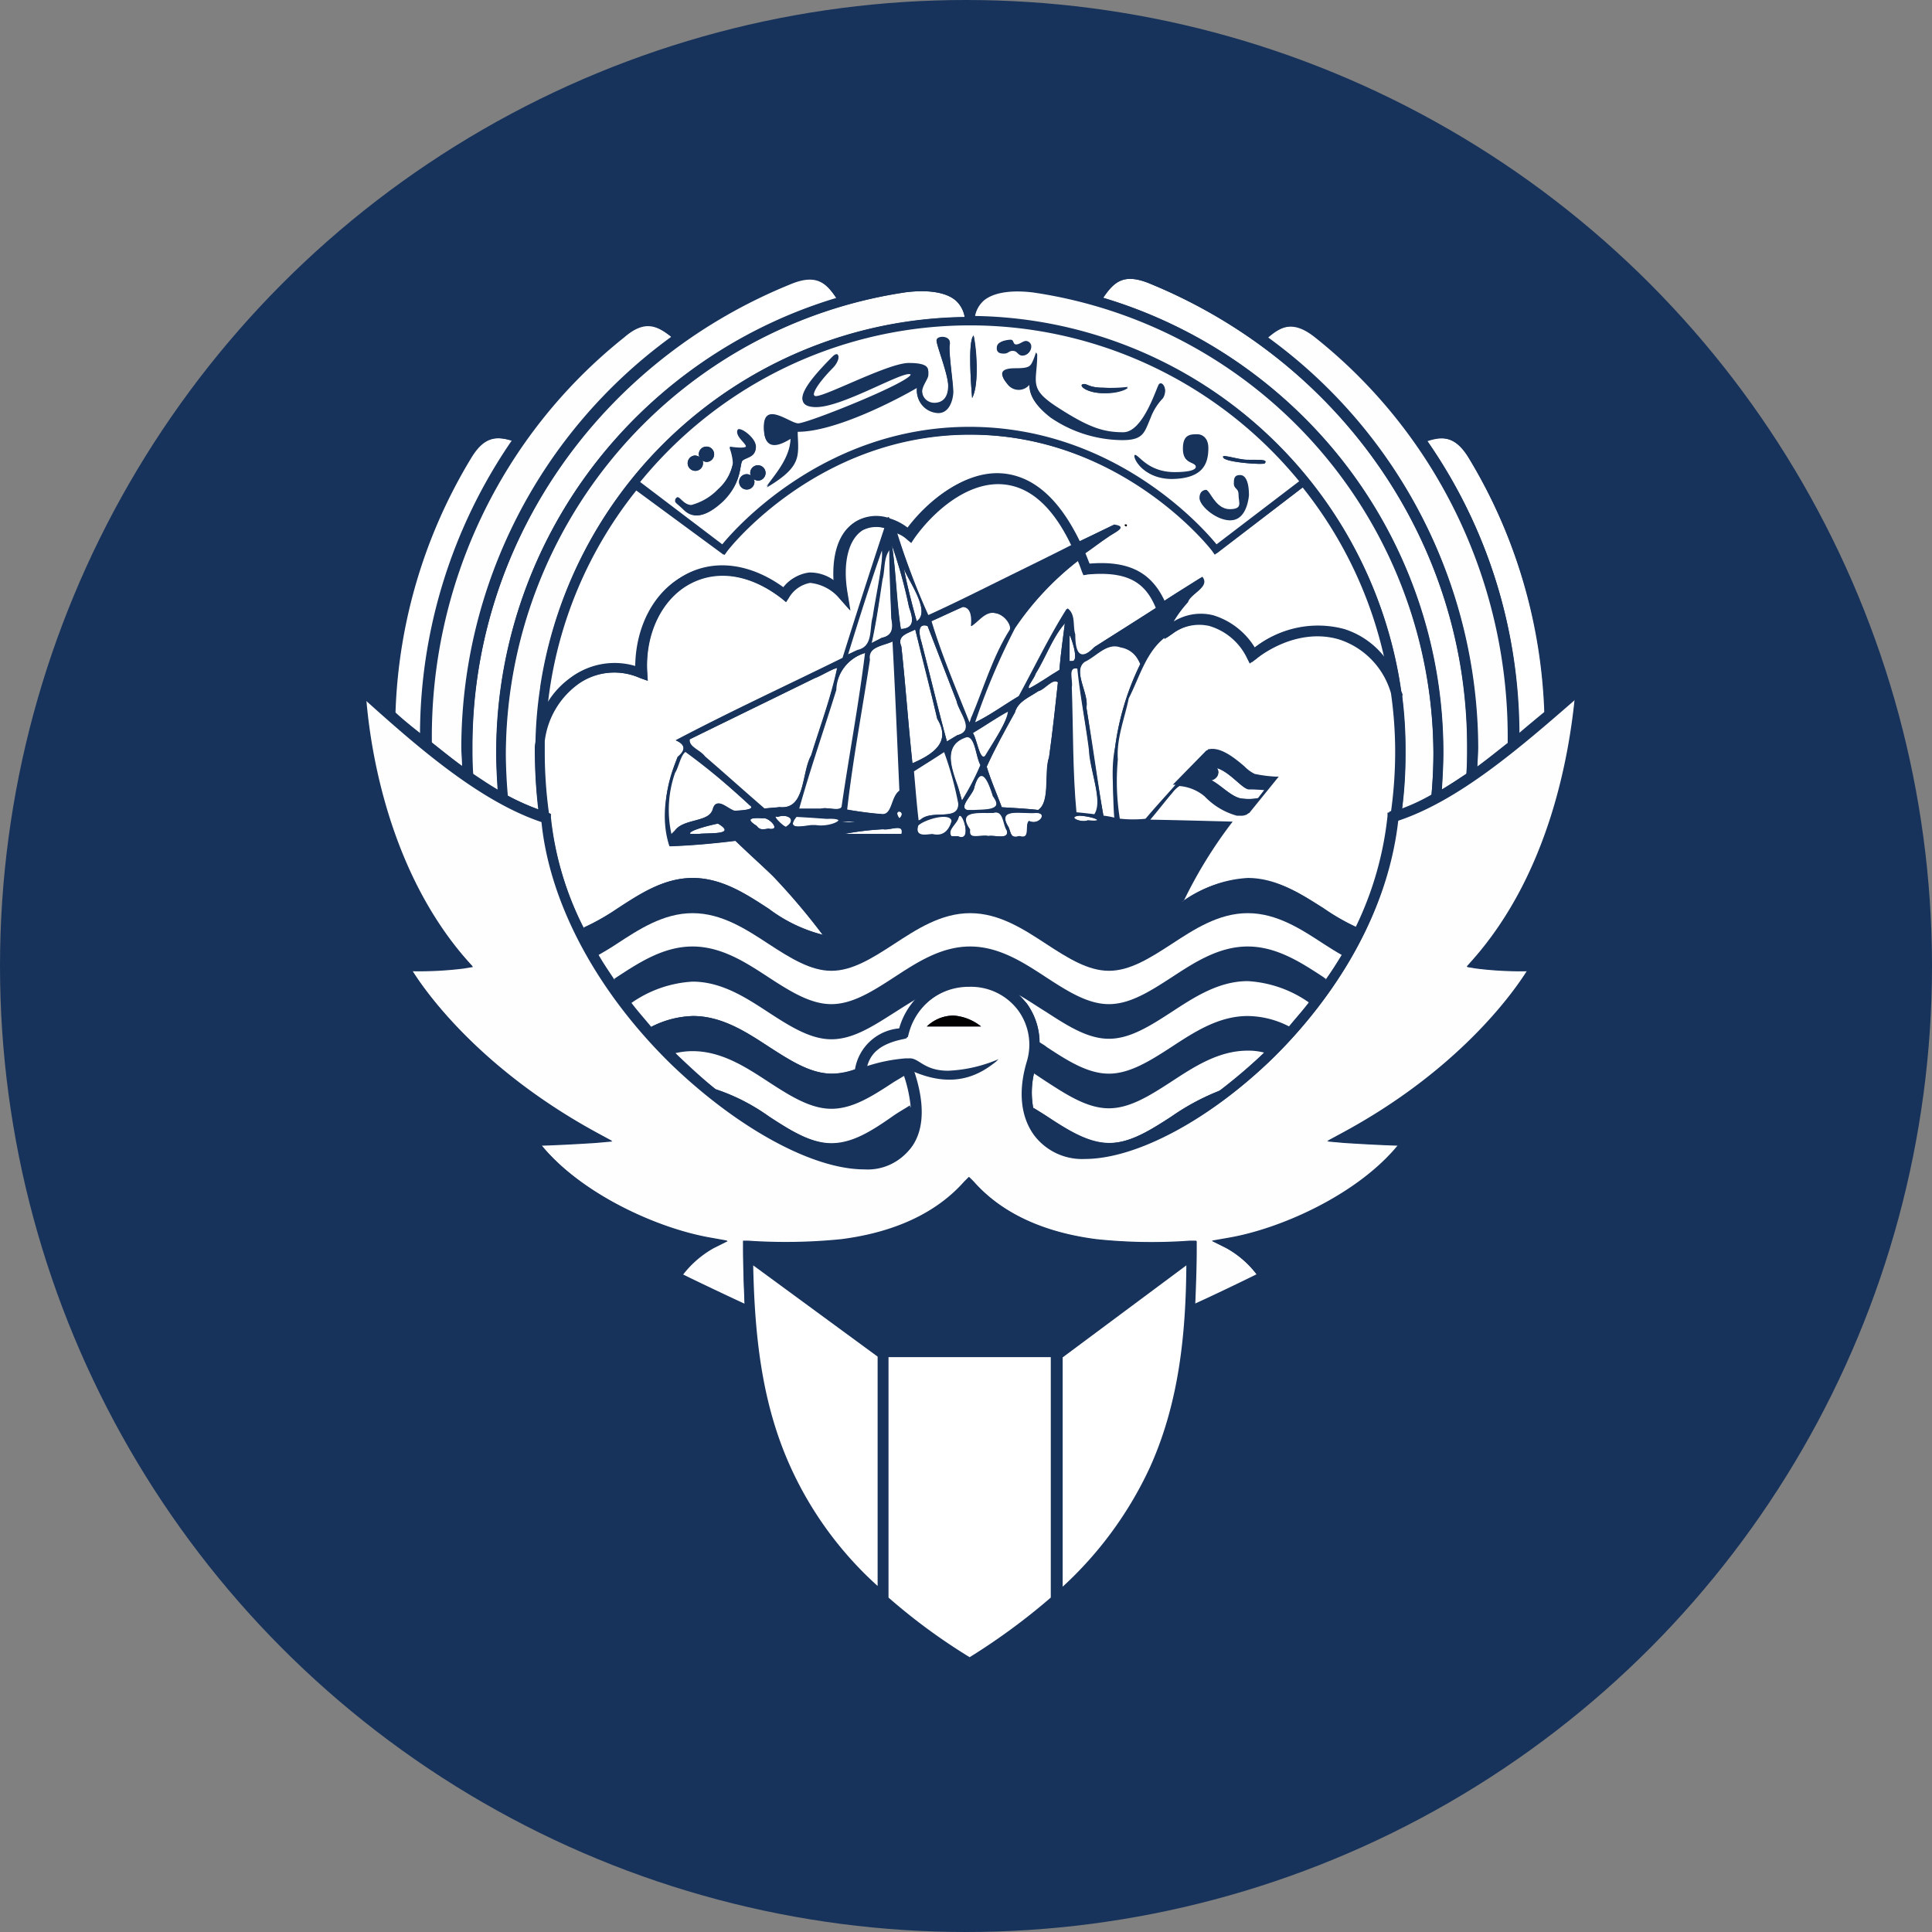 <svg xmlns="http://www.w3.org/2000/svg" width="180" height="180" viewBox="0 0 180 180">
  <rect x="0" y="0" width="180" height="180" fill="#808080" stroke="none"/>
  <g id="Icon1" transform="translate(-77 -6355)">
    <circle id="Ellipse_3" data-name="Ellipse 3" cx="90" cy="90" r="90" transform="translate(77 6355)" fill="#17335b"/>
    <g id="government" transform="translate(110 6379.957)">
      <path id="Path_18" data-name="Path 18" d="M433.6,68.919a47.146,47.146,0,0,1,8.573,27.264c.761-.645,1.59-1.337,2.374-1.982a49.179,49.179,0,0,0-7.029-23.669C436.273,68.527,435.121,68.458,433.6,68.919Z" transform="translate(-333.67 -52.822)" fill="#fff"/>
      <path id="Path_19" data-name="Path 19" d="M388.536,62.833a16.241,16.241,0,0,1-.069,1.8c.968-.714,1.913-1.475,2.881-2.236a47.537,47.537,0,0,0-17.907-37.75c-1.982-1.59-3.134-1.152-4.54,0A46.931,46.931,0,0,1,388.536,62.833Z" transform="translate(-283.881 -18.135)" fill="#fefefe"/>
      <path id="Path_20" data-name="Path 20" d="M302.8,6.075a44.7,44.7,0,0,1,20.673,13.252,43.967,43.967,0,0,1,10.993,29.108c0,1.152-.069,2.3-.138,3.457.761-.438,1.544-.968,2.3-1.475.069-.83.069-1.659.069-2.489.023-18.9-11.639-35.861-29.615-43.212C304.736,3.77,303.837,4.53,302.8,6.075Z" transform="translate(-233.015 -3.275)" fill="#fff"/>
      <path id="Path_21" data-name="Path 21" d="M290.632,46.151c.069.138.069.184.138.323H290.7a36.791,36.791,0,0,1,.323,5.3,50.362,50.362,0,0,1-.323,5.3,18.238,18.238,0,0,0,2.743-1.291,39.37,39.37,0,0,0,.184-4.033A43.65,43.65,0,0,0,256.339,8.884c-2.051-.323-3.711,0-4.609.761a2.607,2.607,0,0,0-.83,1.544A40.765,40.765,0,0,1,290.632,46.151Z" transform="translate(-193.076 -6.708)" fill="#fefefe"/>
      <path id="Path_22" data-name="Path 22" d="M23.729,70.633A48.711,48.711,0,0,0,16.7,94.3c.761.714,1.544,1.337,2.374,1.982a47.606,47.606,0,0,1,8.642-27.264C26.1,68.512,24.951,68.582,23.729,70.633Z" transform="translate(-12.851 -52.876)" fill="#fff"/>
      <path id="Path_23" data-name="Path 23" d="M31.061,61.9c.968.761,1.913,1.544,2.881,2.236,0-.576-.069-1.152-.069-1.8A47.434,47.434,0,0,1,53.44,24.151c-1.406-1.152-2.558-1.659-4.54,0A47.566,47.566,0,0,0,31.061,61.9Z" transform="translate(-23.894 -17.734)" fill="#fefefe"/>
      <path id="Path_24" data-name="Path 24" d="M47.7,48.2c0,.83,0,1.659.069,2.489.761.507,1.544,1.014,2.3,1.475-.069-1.152-.138-2.3-.138-3.457A43.967,43.967,0,0,1,60.929,19.6,44.719,44.719,0,0,1,81.648,6.351c-1.014-1.544-1.982-2.3-4.356-1.291C59.362,12.366,47.7,29.329,47.7,48.2Z" transform="translate(-36.707 -3.506)" fill="#fff"/>
      <path id="Path_25" data-name="Path 25" d="M61.3,52.249c0,1.337.069,2.7.184,4.033a19.767,19.767,0,0,0,2.881,1.291,36.789,36.789,0,0,1-.323-5.3v-.438h0a2.589,2.589,0,0,1,.069-.714,43.566,43.566,0,0,1,.438-4.932v-.069a40.462,40.462,0,0,1,39.5-34.432,2.737,2.737,0,0,0-.83-1.544c-.9-.761-2.558-1.014-4.609-.761A43.668,43.668,0,0,0,61.3,52.249Z" transform="translate(-47.172 -7.113)" fill="#fefefe"/>
      <path id="Path_26" data-name="Path 26" d="M78.3,92.352a9.131,9.131,0,0,1,2.42-2.627,6.787,6.787,0,0,1,5.877-.83c0-3.78,1.729-7.029,4.54-8.573,2.743-1.475,6.084-1.014,9.15,1.221a3.406,3.406,0,0,1,2.374-1.406,3.8,3.8,0,0,1,2.42.83c-.184-2.7.507-4.725,1.982-5.623a3.714,3.714,0,0,1,2.881-.323c.069-.069.138-.069.184.069a5.19,5.19,0,0,1,1.728.9c2.051-2.7,5.554-5.554,9.15-5.047,2.743.392,5,2.489,6.845,6.269,1.083-.507,2.12-1.014,3.2-1.544,1.337.184.138.714-.438,1.083-.761.507-1.475,1.083-2.236,1.59.138.323.254.645.392.968,3.895-.323,5.831,1.014,6.983,3.457,1.152-.761,2.3-1.475,3.526-2.236.761.968-1.083,1.544-1.337,2.374a11.015,11.015,0,0,0-1.337,1.8,4.774,4.774,0,0,1,3.71-.576,6.927,6.927,0,0,1,3.849,3,9.487,9.487,0,0,1,8.32-1.728,7.709,7.709,0,0,1,3.964,2.881,39.7,39.7,0,0,0-7.675-16.179L140.6,78.362l-.184-.254c-.138,0-8.435-10.809-22.77-10.809-14.266,0-22.655,10.809-22.7,10.947l-.184.254-8.066-6.2A38.666,38.666,0,0,0,78.3,92.352Zm53.86-16.5c-.392-.254.323-.254,0,0Z" transform="translate(-60.254 -51.756)" fill="#fff"/>
      <path id="Path_27" data-name="Path 27" d="M289.2,148.442v2.374h.254C290.168,150.816,289.2,148.189,289.2,148.442Z" transform="translate(-222.549 -114.185)" fill="#fff"/>
      <path id="Path_28" data-name="Path 28" d="M291.625,169.4c-.392-2.558-.83-5.047-1.083-7.605-1.014-.253-.438,1.083-.576,1.729.138,3.895.069,7.813.438,11.708.576.069,1.152.138,1.729.184C292.892,174.124,291.625,171.244,291.625,169.4Z" transform="translate(-223.107 -124.448)" fill="#fff"/>
      <path id="Path_29" data-name="Path 29" d="M261.178,119.568l-.392.069-.138-.323c-.138-.392-.254-.714-.392-1.014a28.754,28.754,0,0,0-5.946,6.338A63.56,63.56,0,0,0,250.6,133.4c1.475-.714,2.743-1.659,4.148-2.489,1.475-2.7,2.812-5.508,4.471-8.135.761.507.438,1.59.714,2.42,0,1.59.438,2.627,1.844,1.152,1.913-1.221,3.849-2.42,5.762-3.641C266.548,120.282,264.889,119.245,261.178,119.568Z" transform="translate(-192.845 -91.002)" fill="#fff"/>
      <path id="Path_30" data-name="Path 30" d="M299.018,154.336c-.392-.76-.9-1.544-1.844-1.59-1.337-.392-2.236.83-3.319,1.337-1.221.83.392,3,.138,4.287.507,3.388.968,6.776,1.59,10.117a7.168,7.168,0,0,1,1.014.184c0-2.166-.392-4.356.069-6.522A24.807,24.807,0,0,1,299.018,154.336Z" transform="translate(-225.776 -117.451)" fill="#fff"/>
      <path id="Path_31" data-name="Path 31" d="M327.015,170.485a19.46,19.46,0,0,0,3,1.729,31.127,31.127,0,0,0,2.95-10.3v-.323l.323-.069h0a41.153,41.153,0,0,0,.392-5.623,38.746,38.746,0,0,0-.392-5.439,7.4,7.4,0,0,0-4.794-5c-2.489-.761-5.37-.069-7.928,1.913l-.438.323-.253-.507a5.665,5.665,0,0,0-3.526-3,4.226,4.226,0,0,0-3.572.83l-.576.392-.069-.184c0,.069,0,.069-.069.138-1.8,1.406-2.374,3.711-3.388,5.693-.438,1.913-1.221,3.711-1.014,5.693a23.136,23.136,0,0,0,.184,5.508,17.94,17.94,0,0,0,2.489,0c1.014-1.221,1.982-2.236,2.881-3.273h-.254l3.134-3.2h.069c1.083-.138,2.374.9,3.273,1.59a6.891,6.891,0,0,0,.968.714,12.381,12.381,0,0,0,1.982.254h.254l-2.743,3.388a1.14,1.14,0,0,1-.645.138h-.323a6.564,6.564,0,0,1-3-1.8,4.19,4.19,0,0,0-2.374-.968,3.2,3.2,0,0,0-.83.761c-.714.83-1.337,1.659-2.051,2.489,2.558.069,5.116.138,7.674.184a42.348,42.348,0,0,0-4.54,7.352,11.146,11.146,0,0,1,5.877-2.12C322.728,167.673,324.987,169.217,327.015,170.485Z" transform="translate(-236.695 -110.829)" fill="#fff"/>
      <path id="Path_32" data-name="Path 32" d="M90.782,137.328c2.743,0,5.047,1.544,7.1,2.881a13.988,13.988,0,0,0,5.047,2.42,61.52,61.52,0,0,0-4.609-5.439c-1.152-1.083-2.374-2.166-3.526-3.319-2.051.253-4.1.438-6.13.507a12.1,12.1,0,0,1,.761-8.32c.761-.645.714-1.152-.184-1.544,5.116-2.7,10.371-5.116,15.556-7.675,1.291-4.033,2.558-8.066,3.895-12.1a2.8,2.8,0,0,0-2.051.184c-1.337.83-1.913,3.065-1.406,5.946l.254,1.544-1.083-1.221a3.683,3.683,0,0,0-2.7-1.406,2.713,2.713,0,0,0-1.982,1.406l-.254.392-.392-.323c-2.881-2.236-6.015-2.743-8.5-1.406-2.7,1.406-4.287,4.725-4.033,8.389l.069.714-.714-.254a5.821,5.821,0,0,0-5.693.507,7.708,7.708,0,0,0-3.2,5.37V125.6a42.166,42.166,0,0,0,.392,5.693l.184.069v.323a29.221,29.221,0,0,0,3.065,10.3,33.236,33.236,0,0,0,3.065-1.729C85.8,138.872,88.039,137.328,90.782,137.328Z" transform="translate(-59.254 -80.484)" fill="#fff"/>
      <path id="Path_33" data-name="Path 33" d="M292.344,221.738c1.913.138.392-.392-.761-.438C290.362,221.415,291.768,221.991,292.344,221.738Z" transform="translate(-224.011 -170.264)" fill="#fff"/>
      <path id="Path_34" data-name="Path 34" d="M197.915,223.766c2.028-.115-2.051-.069,0,0Z" transform="translate(-151.845 -172.108)" fill="#fff"/>
      <path id="Path_35" data-name="Path 35" d="M241.562,223.237c1.475.645.323-2.7.069-1.729-.138.576-1.083,1.152-.714,1.729Z" transform="translate(-185.328 -170.288)" fill="#fff"/>
      <path id="Path_36" data-name="Path 36" d="M179.081,222.63h.392c1.475.254,3.388-.761,1.014-.645-.968-.069-1.844-.138-2.812-.184C176.638,223.091,178.252,222.63,179.081,222.63Z" transform="translate(-136.468 -170.649)" fill="#fff"/>
      <path id="Path_37" data-name="Path 37" d="M239.146,137.476c-.968-.253-1.544.714-2.236,1.221.069-.714.069-1.728-.761-1.8-.968.438-1.913.9-2.95,1.337.968,3.2,2.3,6.338,3.526,9.4.069.184.184-.438.254-.507,1.152-2.743,1.982-5.623,3.572-8.135C240.667,138.421,239.791,137.476,239.146,137.476Z" transform="translate(-179.455 -105.316)" fill="#fff"/>
      <path id="Path_38" data-name="Path 38" d="M209,122.358c.323-.184.645-.323.968-.507h0c1.014-.184,1.083-.9.9-1.8-.069-2.166-.184-4.287-.184-6.453-.645.714-.438,1.913-.714,2.812A59.121,59.121,0,0,1,209,122.358Z" transform="translate(-160.833 -87.385)" fill="#fff"/>
      <path id="Path_39" data-name="Path 39" d="M203.266,226.823c.254-1.014-1.083-.323-1.729-.438a26.761,26.761,0,0,0-3.641.438h5.37Z" transform="translate(-152.287 -174.082)" fill="#fff"/>
      <path id="Path_40" data-name="Path 40" d="M226.991,201.738c.968-.968,3.526.184,3.526-1.475a44.658,44.658,0,0,0-1.337-4.863c-.968.645-1.913,1.221-2.881,1.844.138,1.544.254,3.065.438,4.609A.375.375,0,0,1,226.991,201.738Z" transform="translate(-174.145 -150.333)" fill="#fff"/>
      <path id="Path_41" data-name="Path 41" d="M229.12,223.111c1.014.254,1.544-.323,1.844-1.291-.184-.83-2.558-.138-3.134.438C227.46,223.387,228.428,223.18,229.12,223.111Z" transform="translate(-175.26 -170.37)" fill="#fff"/>
      <path id="Path_42" data-name="Path 42" d="M219.727,220.282h0C220.488,219.567,219.013,219.314,219.727,220.282Z" transform="translate(-168.932 -168.992)" fill="#fff"/>
      <path id="Path_43" data-name="Path 43" d="M224.188,154.32c-.645-2.743-1.406-5.554-2.051-8.32-.714.392-1.728.576-1.291,1.59.392,3.641.645,7.283,1.014,10.878C223.8,157.639,225.524,156.486,224.188,154.32Z" transform="translate(-169.867 -112.318)" fill="#fff"/>
      <path id="Path_44" data-name="Path 44" d="M199.6,123.441a5.982,5.982,0,0,1,.968-.438c1.475-.254,1.083-1.913,1.406-3.065.254-1.844,1.014-5.508.83-6.338C201.651,116.85,200.614,120.168,199.6,123.441Z" transform="translate(-153.599 -87.385)" fill="#fff"/>
      <path id="Path_45" data-name="Path 45" d="M246.933,208.206h.576c1.083-.069,2.881.069,1.8-1.337-.392-1.291-1.083-3.065-1.729-.83C247.51,206.731,246.035,207.952,246.933,208.206Z" transform="translate(-189.801 -157.7)" fill="#fff"/>
      <path id="Path_46" data-name="Path 46" d="M242.139,195.54a18.221,18.221,0,0,0,1.729-3.319c-.438-.761-.507-2.7-1.291-2.627-2.236.714-1.475,2.7-.9,4.471A9.994,9.994,0,0,1,242.139,195.54Z" transform="translate(-185.513 -145.864)" fill="#fff"/>
      <path id="Path_47" data-name="Path 47" d="M250.1,181.128c.392.576.645,2.7,1.221,2.12.714-1.291,1.982-3.2,2.12-4.148C252.266,179.722,251.183,180.506,250.1,181.128Z" transform="translate(-192.46 -137.79)" fill="#fff"/>
      <path id="Path_48" data-name="Path 48" d="M231.106,155.185c.323-.184.645-.392.968-.576,1.8-.438.184-2.12-.069-3.2-.9-2.3-1.8-4.678-2.7-6.983-1.014-.323-.761.9-.576,1.475C229.562,149.031,230.254,152.1,231.106,155.185Z" transform="translate(-175.887 -111.063)" fill="#fff"/>
      <path id="Path_49" data-name="Path 49" d="M222.1,120.8c.323,1.729.761,3.388,1.221,5.047C224.773,124.879,222.215,121.676,222.1,120.8Z" transform="translate(-170.913 -92.926)" fill="#fff"/>
      <path id="Path_50" data-name="Path 50" d="M183.933,169.7c.714-4.725,1.59-9.472,2.166-14.2a3.682,3.682,0,0,0-2.743,3.457c-1.152,3.711-2.42,7.352-3.457,11.062h2.051C182.527,169.812,183.864,170.388,183.933,169.7Z" transform="translate(-138.439 -119.629)" fill="#fff"/>
      <path id="Path_51" data-name="Path 51" d="M218.99,117.662a46.444,46.444,0,0,0-1.59-5.762c.392,2.558.438,5.255.83,7.813C219.635,119.644,219.313,118.607,218.99,117.662Z" transform="translate(-167.297 -86.077)" fill="#fff"/>
      <path id="Path_52" data-name="Path 52" d="M221.865,98.958c2.236-1.014,4.54-2.166,6.776-3.273s4.425-2.166,6.591-3.273c-1.659-3.526-3.711-5.439-6.13-5.762-3.388-.438-6.707,2.42-8.573,5.047l-.254.392-.392-.323a9.62,9.62,0,0,0-1.083-.714,3.157,3.157,0,0,0,.184.323A66.071,66.071,0,0,0,221.865,98.958Z" transform="translate(-168.374 -66.613)" fill="#fff"/>
      <path id="Path_53" data-name="Path 53" d="M202.5,166.91c1.083.184.9-1.59,1.729-2.166-.184-4.678-.392-9.265-.645-13.943-.83.438-2.374.438-2.166,1.729-.714,4.678-1.59,9.265-2.12,13.943A28.224,28.224,0,0,0,202.5,166.91Z" transform="translate(-153.368 -116.012)" fill="#fff"/>
      <path id="Path_54" data-name="Path 54" d="M264.538,222.3c1.152.323.438-1.083.9-1.406.9.438,1.8-.761.645-.761-1.222.138-3.78-.576-2.558,1.337C263.754,222.043,263.708,222.55,264.538,222.3Z" transform="translate(-202.543 -169.348)" fill="#fff"/>
      <path id="Path_55" data-name="Path 55" d="M249.431,222.2c.507-.138,1.982.392,1.728-.507-.392-.645-.323-1.982-1.291-1.659-1.221.069-3.457-.323-2.166,1.544C247.564,222.708,248.716,222.063,249.431,222.2Z" transform="translate(-190.316 -169.253)" fill="#fff"/>
      <path id="Path_56" data-name="Path 56" d="M134.7,200.4c-1.982-1.659-3.849-3.526-6.015-5-.507.323-.645,1.406-1.014,1.982a10.431,10.431,0,0,0-.323,5.762l.392-.392h0c.83-1.152,3.065-.761,3.526-1.982.323-1.221,1.337,0,1.982.138C133.591,200.908,135.389,200.839,134.7,200.4Z" transform="translate(-97.777 -150.333)" fill="#fff"/>
      <path id="Path_57" data-name="Path 57" d="M135.86,225.468h.761c.83-.138,3.641.138,1.844-.968C137.658,224.638,135.491,225.214,135.86,225.468Z" transform="translate(-104.517 -172.727)" fill="#fff"/>
      <path id="Path_58" data-name="Path 58" d="M170.291,221.492c-.761-.254.761,1.152.83.9C172.135,221.745,171.259,221.169,170.291,221.492Z" transform="translate(-130.881 -170.34)" fill="#fff"/>
      <path id="Path_59" data-name="Path 59" d="M160.772,222.977c.323.438.645.323,1.083.254,1.291.254.069-1.083-.507-.968C160.311,222.216,159.666,222.285,160.772,222.977Z" transform="translate(-123.275 -170.996)" fill="#fff"/>
      <path id="Path_60" data-name="Path 60" d="M147,169.635c.83-2.7,1.844-5.37,2.42-8.135-.576.138-1.475.714-2.12.968-3.895,1.913-7.744,3.78-11.639,5.693-.138.714,1.014,1.014,1.406,1.59,1.844,1.59,3.711,3.273,5.554,4.863.438-.069.9-.069,1.406-.138h0C146.471,174.752,146.033,171.295,147,169.635Z" transform="translate(-104.387 -124.246)" fill="#fff"/>
      <path id="Path_61" data-name="Path 61" d="M262.337,167.121c-.507-.392-1.221.714-1.844.83-.83.576-1.913.968-2.166,1.982-.9,1.659-1.844,3.319-2.627,5.047.392,1.291.9,2.489,1.406,3.78,1.152.069,2.3.138,3.388.253,1.152-.761.507-3.526,1.014-4.932C261.83,171.8,262.084,169.426,262.337,167.121Z" transform="translate(-196.77 -128.507)" fill="#fff"/>
      <path id="Path_62" data-name="Path 62" d="M276.047,143.5c-1.152,1.291-1.8,3.2-2.743,4.725-.069.392-.83,1.221-.576,1.337.968-.507,1.844-1.152,2.812-1.728C275.655,146.381,275.862,144.906,276.047,143.5Z" transform="translate(-209.834 -110.394)" fill="#fff"/>
      <path id="Path_63" data-name="Path 63" d="M74.9,159.329v-.069C74.969,154.282,74.9,156.333,74.9,159.329Z" transform="translate(-57.638 -120.208)" fill="#fff"/>
      <path id="Path_64" data-name="Path 64" d="M346.13,202.1c.138.253.138.438.069.507a.871.871,0,0,1-.9.507c.968.392,1.982,1.544,2.95,1.8a6.577,6.577,0,0,0,1.659,0l.645-.83c-.645,0-1.221-.069-1.475-.069C348.5,204.082,347.351,202.492,346.13,202.1Z" transform="translate(-265.72 -155.489)" fill="#fff"/>
      <path id="Path_65" data-name="Path 65" d="M346.567,195.4c-.184.184.323.968.507,1.544,1.221.392,2.374,1.982,2.95,1.982A13.112,13.112,0,0,1,351.5,199l.83-.968a6.688,6.688,0,0,1-1.844-.254,4.932,4.932,0,0,1-1.014-.714A6.7,6.7,0,0,0,346.567,195.4Z" transform="translate(-266.665 -150.333)" fill="#17335b"/>
      <path id="Path_66" data-name="Path 66" d="M345.9,195.7Z" transform="translate(-266.182 -150.564)" fill="#067b3f"/>
      <path id="Path_67" data-name="Path 67" d="M341.547,208.261c-.968-.184-1.982-1.406-2.95-1.8a5.127,5.127,0,0,0-1.659.138,1.536,1.536,0,0,1-.438.138,4.606,4.606,0,0,1,2.12.968,7.078,7.078,0,0,0,2.881,1.729,1.625,1.625,0,0,0,.761-.069l.968-1.152A3.826,3.826,0,0,1,341.547,208.261Z" transform="translate(-258.948 -158.838)" fill="#17335b"/>
      <path id="Path_68" data-name="Path 68" d="M311.6,103.765c.323-.254-.392-.254,0,0Z" transform="translate(-239.691 -79.671)" fill="#010101"/>
      <path id="Path_69" data-name="Path 69" d="M171.8,217.9Z" transform="translate(-132.206 -167.648)" fill="#010101"/>
      <path id="Path_70" data-name="Path 70" d="M102.941,249.7c2.743,0,5.047,1.544,7.1,2.881s3.895,2.489,5.831,2.489c1.913,0,3.78-1.152,5.831-2.489s4.356-2.881,7.1-2.881,5.047,1.544,7.1,2.881,3.895,2.489,5.831,2.489,3.78-1.152,5.831-2.489,4.356-2.881,7.1-2.881,5.047,1.544,7.1,2.881c.576.392,1.152.714,1.659,1.014.438-.83.9-1.659,1.337-2.489a25.467,25.467,0,0,1-3-1.728c-2.051-1.337-4.356-2.881-7.1-2.881a10.955,10.955,0,0,0-5.877,2.12c-.392.254-.83.507-1.221.761-2.051,1.337-3.895,2.489-5.831,2.489s-3.78-1.152-5.831-2.489-4.356-2.881-7.1-2.881-5.047,1.544-7.1,2.881-3.895,2.489-5.831,2.489a2.837,2.837,0,0,1-.761-.069,14.2,14.2,0,0,1-5.047-2.42c-2.051-1.337-4.356-2.881-7.1-2.881s-5.047,1.544-7.1,2.881a19.95,19.95,0,0,1-3.065,1.728,26.222,26.222,0,0,0,1.337,2.489c.576-.323,1.083-.645,1.659-1.014C97.962,251.225,100.2,249.7,102.941,249.7Z" transform="translate(-71.413 -189.656)" fill="#17335b"/>
      <path id="Path_71" data-name="Path 71" d="M107.558,263.88c2.743,0,5.047,1.544,7.1,2.881s3.895,2.489,5.831,2.489c1.913,0,3.78-1.152,5.831-2.489s4.356-2.881,7.1-2.881,5.047,1.544,7.1,2.881,3.895,2.489,5.831,2.489,3.78-1.152,5.831-2.489,4.356-2.881,7.1-2.881,5.047,1.544,7.1,2.881c.069.069.138.069.184.138.507-.761,1.014-1.544,1.475-2.3-.576-.323-1.083-.645-1.659-1.014-2.051-1.337-4.356-2.881-7.1-2.881s-5.047,1.544-7.1,2.881-3.895,2.489-5.831,2.489-3.78-1.152-5.831-2.489-4.356-2.881-7.1-2.881-5.047,1.544-7.1,2.881-3.895,2.489-5.831,2.489c-1.913,0-3.78-1.152-5.831-2.489s-4.356-2.881-7.1-2.881-5.047,1.544-7.1,2.881c-.576.392-1.152.714-1.659,1.014.438.761.968,1.544,1.475,2.3.069-.069.138-.069.184-.138C102.58,265.355,104.815,263.88,107.558,263.88Z" transform="translate(-76.03 -200.584)" fill="#fff"/>
      <path id="Path_72" data-name="Path 72" d="M151.27,282.842c1.913,0,3.78-1.152,5.831-2.489s4.356-2.881,7.1-2.881a10.979,10.979,0,0,1,5.693,1.982c.507-.714,1.083-1.406,1.59-2.236-.069-.069-.138-.069-.184-.138-2.051-1.337-4.356-2.881-7.1-2.881s-5.047,1.544-7.1,2.881-3.895,2.489-5.831,2.489-3.78-1.152-5.831-2.489-4.356-2.881-7.1-2.881-5.047,1.544-7.1,2.881-3.895,2.489-5.831,2.489c-1.913,0-3.78-1.152-5.831-2.489s-4.356-2.881-7.1-2.881-5.047,1.544-7.1,2.881c-.069.069-.138.069-.184.138.507.761,1.014,1.475,1.59,2.236a10.979,10.979,0,0,1,5.693-1.982c2.743,0,5.047,1.544,7.1,2.881s3.895,2.489,5.831,2.489c1.913,0,3.78-1.152,5.831-2.489.714-.438,1.406-.968,2.166-1.337a7.289,7.289,0,0,1,4.863-2.051,6.6,6.6,0,0,1,4.609,1.8,22.981,22.981,0,0,1,2.558,1.59C147.491,281.69,149.334,282.842,151.27,282.842Z" transform="translate(-80.955 -210.973)" fill="#17335b"/>
      <path id="Path_73" data-name="Path 73" d="M277.089,296.819c1.913,0,3.78-1.152,5.831-2.489s4.356-2.881,7.1-2.881a8.572,8.572,0,0,1,3.849.968c.576-.714,1.221-1.406,1.844-2.236a10.979,10.979,0,0,0-5.693-1.982c-2.742,0-5.047,1.544-7.1,2.881s-3.895,2.489-5.831,2.489-3.78-1.152-5.831-2.489c-.83-.507-1.659-1.083-2.558-1.59.254.253.438.507.714.76a6.284,6.284,0,0,1,1.221,3.641c.184.138.438.254.645.438C273.309,295.667,275.153,296.819,277.089,296.819Z" transform="translate(-206.774 -221.746)" fill="#fff"/>
      <path id="Path_74" data-name="Path 74" d="M130.722,293.77c-1.913,0-3.78-1.152-5.831-2.489s-4.356-2.881-7.1-2.881a10.979,10.979,0,0,0-5.693,1.982c.576.761,1.221,1.475,1.844,2.236a9.052,9.052,0,0,1,3.895-1.014c2.743,0,5.047,1.544,7.1,2.881s3.895,2.489,5.831,2.489a7,7,0,0,0,2.236-.438c.438-2.812,2.95-3.457,4.1-3.71a7.308,7.308,0,0,1,1.659-2.881c-.761.438-1.475.9-2.166,1.337C134.5,292.618,132.7,293.77,130.722,293.77Z" transform="translate(-86.265 -221.9)" fill="#fff"/>
      <path id="Path_75" data-name="Path 75" d="M281.783,311.173c1.913,0,3.78-1.152,5.831-2.489s4.356-2.881,7.1-2.881a7.238,7.238,0,0,1,1.544.184l.184-.184c.645-.645,1.337-1.337,2.12-2.236a8.5,8.5,0,0,0-3.849-.968c-2.743,0-5.047,1.544-7.1,2.881s-3.895,2.489-5.831,2.489-3.78-1.152-5.831-2.489c-.184-.138-.438-.253-.645-.438a7.31,7.31,0,0,1-.253,1.982c-.069.323-.184.645-.254.968.392.253.76.507,1.152.761C278,310.021,279.847,311.173,281.783,311.173Z" transform="translate(-211.468 -232.827)" fill="#17335b"/>
      <path id="Path_76" data-name="Path 76" d="M130.993,305.181c-2.051-1.337-4.356-2.881-7.1-2.881A8.968,8.968,0,0,0,120,303.314a28.421,28.421,0,0,0,2.3,2.42,5.9,5.9,0,0,1,1.59-.184c2.743,0,5.047,1.544,7.1,2.881s3.895,2.489,5.831,2.489c1.913,0,3.78-1.152,5.831-2.489.323-.184.645-.392.968-.576a5.561,5.561,0,0,1-.184-.576,12.048,12.048,0,0,0-3.711.9l-.761.392.069-.83a1.286,1.286,0,0,1,.069-.507,5.521,5.521,0,0,1-2.236.438C134.888,307.67,133.09,306.517,130.993,305.181Z" transform="translate(-92.344 -232.596)" fill="#17335b"/>
      <path id="Path_77" data-name="Path 77" d="M281.116,324.919c1.913,0,3.78-1.152,5.831-2.489a21.915,21.915,0,0,1,4.54-2.42,40.721,40.721,0,0,0,4.1-3.526,5.782,5.782,0,0,0-1.544-.184c-2.743,0-5.047,1.544-7.1,2.881s-3.895,2.489-5.831,2.489-3.78-1.152-5.831-2.489c-.392-.254-.761-.507-1.152-.761a7.954,7.954,0,0,0-.069,3.2c.438.254.83.507,1.221.761C277.336,323.767,279.18,324.919,281.116,324.919Z" transform="translate(-210.801 -243.37)" fill="#fff"/>
      <path id="Path_78" data-name="Path 78" d="M144.419,321.87c-1.913,0-3.78-1.152-5.831-2.489s-4.356-2.881-7.1-2.881a6.994,6.994,0,0,0-1.59.184l.254.253c1.152,1.083,2.3,2.166,3.526,3.134a19.339,19.339,0,0,1,5,2.558c2.051,1.337,3.895,2.489,5.831,2.489s3.78-1.152,5.831-2.489c.507-.323,1.014-.645,1.544-.968a10.232,10.232,0,0,0-.645-2.881c-.323.184-.645.392-.968.576C148.2,320.717,146.4,321.87,144.419,321.87Z" transform="translate(-99.962 -243.524)" fill="#fff"/>
      <path id="Path_79" data-name="Path 79" d="M292.123,332.3a21.27,21.27,0,0,0-4.54,2.42c-2.051,1.337-3.895,2.489-5.831,2.489s-3.78-1.152-5.831-2.489c-.392-.254-.83-.507-1.221-.761a4.335,4.335,0,0,0,.9,1.982,4.788,4.788,0,0,0,3.964,1.8C282.974,337.739,287.652,335.688,292.123,332.3Z" transform="translate(-211.391 -255.682)" fill="#17335b"/>
      <path id="Path_80" data-name="Path 80" d="M156.732,336.847c-1.913,0-3.78-1.152-5.831-2.489a17.968,17.968,0,0,0-5-2.558c5,3.964,10.164,6.453,13.874,6.453a4.039,4.039,0,0,0,3.572-1.659,5.286,5.286,0,0,0,.714-3.273c-.507.323-1.083.645-1.544.968C160.512,335.695,158.714,336.847,156.732,336.847Z" transform="translate(-112.275 -255.298)" fill="#17335b"/>
      <path id="Path_81" data-name="Path 81" d="M100.551,185.793c-1.083,10.371-7.675,18.23-11.569,22.079-5.831,5.693-12.676,9.4-17.538,9.4a5.6,5.6,0,0,1-4.678-2.166c-1.291-1.729-1.544-4.148-.714-6.914a5.405,5.405,0,0,0-.83-4.794,5.49,5.49,0,0,0-4.54-2.166,5.862,5.862,0,0,0-5.762,4.54l-.069.254-.254.069c-1.982.392-3.134,1.221-3.526,2.627a15.7,15.7,0,0,1,3.572-.714h.323c.968-.138,1.337,1.152,3.641,1.152a14.594,14.594,0,0,0,4.725-1.083c-1.544,1.291-3.964,2.743-7.928,1.014,1.014,2.95,1.014,5.439-.138,7.1a4.976,4.976,0,0,1-4.356,2.051c-4.863,0-11.892-3.895-18.046-9.841-6.845-6.707-11.27-14.911-12.03-22.517C15.14,183.972,9.447,179.04,4.4,174.5c.438,5.3,2.3,16.248,9.472,24.245l.576.645-.83.138a33.53,33.53,0,0,1-4.794.254c1.406,2.236,6.522,9.334,17.216,15.1l1.406.761-1.544.138s-2.743.184-5.047.254c3.711,4.54,10.878,7.813,15.925,8.642l1.406.254-1.291.645a9.4,9.4,0,0,0-2.881,2.489c1.152.576,4.218,2.051,5.762,2.743-.069-1.728-.138-3.526-.138-5.3v-.576H40.1a49.2,49.2,0,0,0,8.712-.138c3.964-.507,8.389-1.913,11.454-5.37l.254-.254.184-.184.184.184.254.254c3.065,3.457,7.49,4.863,11.454,5.37a51.666,51.666,0,0,0,8.712.138h.576v.576c0,1.8-.069,3.572-.138,5.3,1.544-.714,4.609-2.166,5.762-2.743a8.876,8.876,0,0,0-2.881-2.489l-1.291-.645,1.406-.254c5.047-.83,12.215-4.1,15.925-8.642-2.3-.069-5.047-.254-5.047-.254l-1.544-.138,1.406-.761c10.694-5.831,15.81-12.86,17.216-15.1a33.219,33.219,0,0,1-4.794-.254l-.83-.138.576-.645c7.1-8,8.965-18.944,9.472-24.245C111.959,178.994,106.266,183.926,100.551,185.793ZM56.739,204.922a3.68,3.68,0,0,1,2.489-1.014,4.652,4.652,0,0,1,2.558,1.014Z" transform="translate(-3.386 -134.25)" fill="#fefefe"/>
      <path id="Path_82" data-name="Path 82" d="M114.7,38.037l-.83.761c-.645.576-1.337,1.152-1.982,1.8a49.606,49.606,0,0,0-7.168-23.277c-1.659-2.7-3.319-2.627-5.3-1.982a50.9,50.9,0,0,0-9.08-9.587c-2.627-2.12-4.218-1.291-5.946.184A50.828,50.828,0,0,0,74.6.564c-3.134-1.291-4.425,0-5.693,1.913A39.324,39.324,0,0,0,63.47,1.324c-1.337-.184-3.849-.323-5.3.968a3.041,3.041,0,0,0-.714.83,2.524,2.524,0,0,0-.714-.83C55.266,1,52.777,1.14,51.44,1.324A40.052,40.052,0,0,0,46,2.477C44.71.564,43.443-.727,40.309.564a52.831,52.831,0,0,0-9.795,5.37c-1.729-1.475-3.388-2.3-5.946-.184a46.358,46.358,0,0,0-9.08,9.587c-1.982-.714-3.711-.714-5.3,1.982A48.141,48.141,0,0,0,2.835,40.55c-.714-.576-1.337-1.221-1.982-1.8L0,38.037l.069,1.083C.461,45,2.12,55.945,9.288,64.38a25.245,25.245,0,0,1-4.609.138l-.83-.069.392.714c.069.069,4.609,8.5,16.64,15.418-1.221.069-3,.138-4.425.138h-.9l.507.714c3.457,4.794,10.417,8.32,15.925,9.472A11.905,11.905,0,0,0,29.5,93.534l-.254.438.438.254c.184.138,5.047,2.42,6.707,3.2a42.357,42.357,0,0,0,3.319,14.589c2.95,6.522,8.135,12.607,17.262,18.3l.184.138.138.069.138-.069.184-.138c9.15-5.693,14.4-11.777,17.262-18.3A42.552,42.552,0,0,0,78.2,97.429c1.659-.714,6.522-3.065,6.707-3.2l.438-.254-.254-.438A11.905,11.905,0,0,0,82.6,90.906c5.508-1.152,12.422-4.678,15.925-9.472l.507-.714h-.9c-1.406,0-3.134-.069-4.425-.138,12.03-6.983,16.571-15.349,16.64-15.418l.392-.714-.83.069a30.145,30.145,0,0,1-4.609-.138c7.1-8.435,8.827-19.382,9.219-25.259ZM104.217,64.449l-.576.645.83.138a33.527,33.527,0,0,0,4.794.254c-1.406,2.236-6.522,9.334-17.216,15.1l-1.406.761,1.544.138s2.743.184,5.047.254c-3.711,4.54-10.878,7.813-15.925,8.643L79.9,90.63l1.291.645a9.4,9.4,0,0,1,2.881,2.489c-1.152.576-4.218,2.051-5.762,2.743.069-1.729.138-3.526.138-5.3V90.63h-.576a49.2,49.2,0,0,1-8.712-.138c-3.964-.507-8.389-1.913-11.454-5.37l-.254-.254-.184-.184-.184.184-.254.254c-3.065,3.457-7.49,4.863-11.454,5.37a51.668,51.668,0,0,1-8.712.138h-.438v.576c0,1.8.069,3.572.138,5.3-1.544-.714-4.609-2.166-5.762-2.743a8.876,8.876,0,0,1,2.881-2.489l1.291-.645-1.406-.254c-5.047-.83-12.215-4.1-15.925-8.643,2.3-.069,5.047-.254,5.047-.254l1.544-.138-1.406-.761c-10.694-5.831-15.81-12.86-17.216-15.1a33.216,33.216,0,0,0,4.794-.254l.83-.138-.576-.645C3.434,56.383,1.567,45.5,1.129,40.2c5.116,4.54,10.809,9.472,16.432,11.316.83,7.605,5.185,15.81,12.03,22.517,6.084,6.015,13.183,9.841,18.046,9.841a5,5,0,0,0,4.356-2.051c1.152-1.659,1.152-4.148.138-7.1,3.964,1.659,6.338.254,7.928-1.014A13.213,13.213,0,0,1,55.335,74.8c-2.3,0-2.7-1.221-3.641-1.152h-.323a15.436,15.436,0,0,0-3.572.714c.392-1.406,1.544-2.236,3.526-2.627l.254-.069.069-.254a5.953,5.953,0,0,1,5.762-4.54,5.49,5.49,0,0,1,4.54,2.166,5.368,5.368,0,0,1,.83,4.794c-.83,2.743-.576,5.186.714,6.914a5.574,5.574,0,0,0,4.678,2.166c4.863,0,11.708-3.711,17.538-9.4C89.559,69.727,96.128,61.8,97.28,51.428c5.623-1.844,11.316-6.776,16.432-11.316C113.159,45.528,111.315,56.406,104.217,64.449ZM29.615,6.487A47.116,47.116,0,0,0,10.048,44.675a16.237,16.237,0,0,0,.069,1.8C9.15,45.758,8.2,45,7.237,44.237A47.537,47.537,0,0,1,25.144,6.487C27.057,4.827,28.209,5.357,29.615,6.487ZM44.918,2.8A44.7,44.7,0,0,0,24.245,16.051,43.967,43.967,0,0,0,13.252,45.159c0,1.152.069,2.3.138,3.457-.761-.438-1.544-.968-2.3-1.475-.069-.83-.069-1.659-.069-2.489-.023-18.9,11.639-35.861,29.615-43.212C42.982.495,43.881,1.255,44.918,2.8Zm11.132.254a2.608,2.608,0,0,1,.83,1.544A40.505,40.505,0,0,0,17.331,39.005v.069a38.455,38.455,0,0,0-.438,4.932c0,.254-.069.438-.069.714h0v.438a49.973,49.973,0,0,0,.323,5.3,26.34,26.34,0,0,1-2.881-1.291,39.36,39.36,0,0,1-.184-4.033A43.65,43.65,0,0,1,51.371,2.269C53.491,2.016,55.151,2.269,56.049,3.053Zm2.6,0c.9-.761,2.558-1.014,4.609-.761a43.629,43.629,0,0,1,37.289,42.867c0,1.337-.069,2.7-.184,4.033a29.386,29.386,0,0,1-2.743,1.291,36.791,36.791,0,0,0,.323-5.3,50.354,50.354,0,0,0-.323-5.3h.069c-.069-.138-.069-.184-.138-.323A40.642,40.642,0,0,0,57.824,4.574,2.6,2.6,0,0,1,58.654,3.053ZM74.072,1.439C92.048,8.791,103.71,25.754,103.71,44.629c0,.83,0,1.659-.069,2.489-.761.507-1.544,1.014-2.3,1.475.069-1.152.138-2.3.138-3.457A43.967,43.967,0,0,0,90.481,16.028,44.719,44.719,0,0,0,69.762,2.776C70.822,1.255,71.721.495,74.072,1.439ZM89.628,6.487a47.331,47.331,0,0,1,17.907,37.75c-.968.761-1.913,1.544-2.881,2.236,0-.576.069-1.152.069-1.8A47.434,47.434,0,0,0,85.157,6.487C86.494,5.357,87.646,4.827,89.628,6.487Zm-21.5,75.57a4.788,4.788,0,0,1-3.964-1.8,5.2,5.2,0,0,1-.9-1.982,7.954,7.954,0,0,1,.069-3.2,7.492,7.492,0,0,1,.254-.968,7.311,7.311,0,0,0,.254-1.982,6.23,6.23,0,0,0-1.221-3.641,5.4,5.4,0,0,0-.714-.761,6.6,6.6,0,0,0-4.609-1.8,6.978,6.978,0,0,0-4.863,2.051,6.747,6.747,0,0,0-1.659,2.881,4.583,4.583,0,0,0-4.1,3.711c0,.138-.069.323-.069.507l-.069.83.761-.392a11.531,11.531,0,0,1,3.711-.9,5.562,5.562,0,0,1,.184.576,13.093,13.093,0,0,1,.645,2.881,5.282,5.282,0,0,1-.714,3.273A4.066,4.066,0,0,1,47.545,83c-3.641,0-8.9-2.489-13.874-6.453a40.409,40.409,0,0,1-3.526-3.134l-.254-.254c-.761-.761-1.544-1.59-2.3-2.42a27.884,27.884,0,0,1-1.844-2.236c-.576-.714-1.083-1.475-1.59-2.236s-1.014-1.544-1.475-2.3a21.859,21.859,0,0,1-1.337-2.489,30.733,30.733,0,0,1-3.065-10.3v-.323l-.184-.069A41.4,41.4,0,0,1,17.7,45.09V44.076a7.77,7.77,0,0,1,3.2-5.37A5.942,5.942,0,0,1,26.6,38.2l.714.254v-.645c-.254-3.641,1.337-6.983,4.033-8.389,2.558-1.337,5.623-.83,8.5,1.406l.392.323.254-.392a2.883,2.883,0,0,1,1.982-1.406,4.136,4.136,0,0,1,2.7,1.406l1.014,1.152-.254-1.544c-.507-2.881,0-5.116,1.406-5.946a2.5,2.5,0,0,1,2.051-.184q-2.005,6.05-3.895,12.1c-5.185,2.558-10.486,5-15.556,7.675.9.392.968.9.184,1.544-1.014,2.627-1.659,5.554-.761,8.32,2.051-.069,4.1-.254,6.13-.507,1.152,1.083,2.374,2.166,3.526,3.319a61.525,61.525,0,0,1,4.609,5.439,2.836,2.836,0,0,0,.761.069c1.913,0,3.78-1.152,5.831-2.489s4.356-2.881,7.1-2.881,5.047,1.544,7.1,2.881,3.895,2.489,5.831,2.489,3.78-1.152,5.831-2.489c.392-.254.761-.507,1.221-.761a42.35,42.35,0,0,1,4.54-7.352c-2.558-.069-5.116-.138-7.675-.184.714-.83,1.337-1.659,2.051-2.489a2.821,2.821,0,0,1,.83-.761,4.6,4.6,0,0,1,2.374.968,7.053,7.053,0,0,0,3,1.8h.323a1.584,1.584,0,0,0,.645-.138l2.743-3.388h-.254a12.38,12.38,0,0,1-1.982-.254,3.388,3.388,0,0,1-.968-.714c-.9-.761-2.166-1.8-3.273-1.59H79.58l-3.134,3.2H76.7c-.968,1.014-1.844,2.051-2.881,3.273a11.221,11.221,0,0,1-2.489,0,22.027,22.027,0,0,1-.184-5.508c-.138-1.982.645-3.849,1.014-5.693,1.014-1.982,1.59-4.287,3.388-5.693,0-.069,0-.069.069-.138l.069.184.576-.392a4.492,4.492,0,0,1,3.572-.83,6.02,6.02,0,0,1,3.526,3l.254.507.438-.323a8.684,8.684,0,0,1,7.928-1.913,7.748,7.748,0,0,1,4.794,5,38.492,38.492,0,0,1,.392,5.439,41.148,41.148,0,0,1-.392,5.623h0l-.323.069v.323a31.128,31.128,0,0,1-2.95,10.3c-.438.9-.9,1.729-1.337,2.489a20.755,20.755,0,0,1-1.475,2.3c-.507.761-1.083,1.544-1.59,2.236-.645.83-1.291,1.544-1.844,2.236-.761.83-1.475,1.59-2.12,2.236l-.184.184a52.786,52.786,0,0,1-4.1,3.526C76.261,80.005,71.583,82.057,68.126,82.057ZM26.688,19.923a39.652,39.652,0,0,1,61.4-.069L80.41,25.731C79,24,70.684,14.783,57.386,14.783c-13.367,0-21.618,9.219-23.024,10.947Zm7.721,6.8.184-.254c.069-.138,8.435-10.947,22.7-10.947s22.655,10.809,22.7,10.947l.184.254,8.182-6.269a38.965,38.965,0,0,1,7.675,16.179,7.709,7.709,0,0,0-3.964-2.881,9.408,9.408,0,0,0-8.32,1.729,6.241,6.241,0,0,0-3.849-3,4.815,4.815,0,0,0-3.711.576,12.535,12.535,0,0,1,1.337-1.8c.254-.83,2.166-1.475,1.337-2.374-1.152.761-2.374,1.475-3.526,2.236-1.152-2.489-3-3.78-6.983-3.457-.138-.323-.254-.645-.392-.968.714-.576,1.475-1.083,2.236-1.59.576-.438,1.729-.968.438-1.083-1.083.507-2.12,1.014-3.2,1.544-1.8-3.78-4.1-5.877-6.845-6.269-3.641-.507-7.168,2.374-9.15,5.047a6.9,6.9,0,0,0-1.728-.9c-.069-.138-.138-.138-.184-.069a3.472,3.472,0,0,0-2.881.323c-1.475.9-2.166,2.95-1.982,5.623a3.438,3.438,0,0,0-2.42-.83A3.277,3.277,0,0,0,39.871,29.9c-3.065-2.236-6.407-2.7-9.15-1.221-2.812,1.475-4.54,4.794-4.54,8.573a6.8,6.8,0,0,0-5.877.83,7.786,7.786,0,0,0-2.42,2.627A38.95,38.95,0,0,1,26.2,20.683ZM70.822,51.289c-.323-.069-.714-.138-1.014-.184-.576-3.388-1.014-6.776-1.59-10.117.254-1.337-1.337-3.457-.138-4.287,1.083-.507,2.051-1.8,3.319-1.337a2.331,2.331,0,0,1,1.844,1.59,24.813,24.813,0,0,0-2.374,7.859A37.932,37.932,0,0,0,70.822,51.289ZM68.956,50.9c-.576-.069-1.152-.138-1.728-.184-.392-3.895-.323-7.813-.438-11.708.138-.645-.507-1.982.576-1.728.254,2.558.761,5.047,1.083,7.605C68.518,46.8,69.785,49.676,68.956,50.9Zm-.622.576c-.576.254-1.982-.323-.761-.438C68.633,51.082,70.246,51.658,68.333,51.474ZM66.651,36.632V34.258c0-.254.968,2.374.254,2.374Zm2.374-1.337c-1.475,1.475-1.844.438-1.844-1.152-.254-.761.069-1.844-.714-2.42-1.659,2.627-3,5.439-4.471,8.135-1.406.83-2.7,1.8-4.148,2.489a63.557,63.557,0,0,1,3.711-8.758A26.766,26.766,0,0,1,67.5,27.252c.138.323.254.714.392,1.014l.138.323.392-.069c3.711-.392,5.37.714,6.407,3.065C72.873,32.852,70.938,34.073,69.025,35.295ZM39.594,50.252c-.438.069-.9.069-1.406.138-1.844-1.59-3.711-3.273-5.554-4.863-.392-.576-1.544-.9-1.406-1.59,3.895-1.913,7.744-3.78,11.639-5.693.714-.254,1.544-.83,2.12-.968-.576,2.743-1.59,5.439-2.42,8.135C41.645,47.049,42.083,50.506,39.594,50.252Zm.714,1.8c-.069.254-1.59-1.221-.83-.9C40.378,50.828,41.253,51.4,40.309,52.05Zm-6.914-1.613c-.392,1.291-2.7.83-3.526,1.982h0l-.392.392a11.637,11.637,0,0,1,.323-5.762c.392-.576.507-1.659,1.014-1.982a61.773,61.773,0,0,1,6.015,5c.714.438-1.152.507-1.544.507C34.731,50.39,33.717,49.238,33.395,50.437Zm-1.337,2.3H31.3c-.392-.254,1.844-.83,2.558-.968C35.768,52.88,32.888,52.626,32.058,52.741Zm6.015-1.452c.576-.138,1.8,1.221.507.968-.438.069-.761.184-1.083-.254C36.391,51.289,37.036,51.22,38.073,51.289Zm3.134-.207c.968.069,1.844.138,2.812.184,2.374-.138.392.9-1.014.645h-.392C41.784,51.981,40.17,52.442,41.207,51.082Zm2.236-.691H41.392c1.014-3.711,2.3-7.421,3.457-11.062a3.912,3.912,0,0,1,2.743-3.457c-.576,4.725-1.475,9.472-2.166,14.2C45.425,50.759,44.088,50.183,43.443,50.39Zm8.066-25.075.392.323.254-.392C54,22.619,57.34,19.738,60.728,20.2c2.42.323,4.471,2.236,6.13,5.762-2.166,1.083-4.425,2.166-6.591,3.273-2.236,1.083-4.471,2.166-6.776,3.273-1.083-2.42-1.982-5-2.881-7.49a.85.85,0,0,1-.184-.323A2.675,2.675,0,0,1,51.509,25.316Zm-.576,8.366c-.438-2.489-.438-5.255-.83-7.813a43.349,43.349,0,0,1,1.59,5.762C52.016,32.529,52.339,33.566,50.933,33.682Zm-.784,1.083c.254,4.678.438,9.265.645,13.943-.83.576-.645,2.374-1.728,2.166-1.083-.069-2.166-.254-3.273-.392.576-4.678,1.406-9.334,2.12-13.943C47.8,35.295,49.32,35.226,50.149,34.765Zm1.037-6.891c.138.9,2.7,4.1,1.221,5.047C51.947,31.262,51.509,29.6,51.187,27.874Zm2.236,5.485c.9,2.3,1.8,4.678,2.7,6.983.184,1.083,1.8,2.743.069,3.2-.323.184-.645.392-.968.576-.83-3.065-1.59-6.2-2.374-9.265C52.662,34.258,52.385,33.036,53.422,33.359Zm3.641,10.3c.83-.069.83,1.913,1.291,2.627a23.914,23.914,0,0,1-1.728,3.319c-.184-.507-.254-.968-.438-1.475C55.588,46.426,54.9,44.444,57.063,43.661Zm.714,4.748c.645-2.236,1.337-.438,1.729.83,1.083,1.475-.714,1.337-1.8,1.337h-.576C56.234,50.252,57.709,49.031,57.778,48.408Zm-.138-5.07c1.083-.714,2.12-1.406,3.273-2.051-.069,1.014-1.406,2.95-2.12,4.148C58.285,46.035,58.031,43.914,57.64,43.338Zm-.069-1.521c-.069.069-.184.714-.254.507-1.221-3.065-2.558-6.2-3.526-9.4.968-.438,1.913-.9,2.95-1.337.83.069.83,1.083.761,1.8.714-.438,1.291-1.406,2.236-1.221A1.885,1.885,0,0,1,61.212,33.7C59.506,36.171,58.723,39.121,57.57,41.817Zm-7.49-9.15c.184.9.069,1.59-.9,1.8h0c-.323.184-.645.323-.968.507.438-1.982.714-3.964,1.014-5.946.254-.9.069-2.051.714-2.812C49.9,28.381,49.965,30.547,50.08,32.668Zm-1.775-.138c-.323,1.083.069,2.743-1.406,3.065-.323.138-.645.323-.968.438,1.014-3.319,2.051-6.591,3.2-9.841C49.389,27.09,48.559,30.686,48.306,32.529ZM46.07,51.658c-2.051-.069,2.028-.115,0,0Zm3.25.645c.576.138,1.982-.576,1.728.438h-5.37A26.764,26.764,0,0,1,49.32,52.3Zm1.475-1.014h0C50.08,50.321,51.555,50.575,50.795,51.289Zm.184-15.994c-.438-1.014.507-1.221,1.291-1.59.714,2.743,1.406,5.554,2.051,8.32,1.337,2.236-.438,3.319-2.3,4.148C51.624,42.578,51.371,38.867,50.979,35.295Zm3.964,9.772A30.451,30.451,0,0,1,56.28,49.93c0,1.659-2.489.507-3.526,1.475-.138.069-.184.069-.323.138-.254-1.544-.323-3.065-.438-4.609C53.03,46.288,54,45.712,54.943,45.067Zm-2.42,6.914c.576-.576,3-1.291,3.134-.438-.254.968-.761,1.544-1.844,1.291C53.169,52.81,52.2,53.018,52.523,51.981Zm3.78-.761c.254-.968,1.406,2.42-.069,1.728h-.576C55.22,52.372,56.165,51.8,56.3,51.22Zm3.2-.461c1.014-.254.9,1.083,1.291,1.659.254.9-1.221.392-1.729.507-.714-.184-1.844.438-1.8-.645C56.049,50.437,58.285,50.828,59.506,50.759Zm4.01,0c1.152,0,.254,1.221-.645.761-.438.323.184,1.8-.9,1.406-.83.254-.761-.254-1.014-.83C59.76,50.183,62.364,50.9,63.517,50.759Zm.207-.254c-1.152-.138-2.3-.184-3.388-.254-.438-1.221-1.014-2.489-1.406-3.78a55.249,55.249,0,0,1,2.627-5.047c.323-1.083,1.337-1.406,2.166-1.982.576-.184,1.291-1.291,1.844-.83-.254,2.374-.507,4.678-.83,7.029C64.3,47.049,64.876,49.745,63.724,50.506Zm-.83-11.316c-.254-.138.507-1.014.576-1.337.968-1.544,1.59-3.388,2.743-4.725-.184,1.475-.392,2.881-.507,4.356C64.807,38.037,63.839,38.683,62.894,39.19Zm20.9,8.228a10.969,10.969,0,0,0,1.867.254l-.83.968-.645.83-.945,1.152a1.5,1.5,0,0,1-.761.069A6.562,6.562,0,0,1,79.6,48.985a4.33,4.33,0,0,0-2.12-.945c.138-.069.254-.069.438-.138a5.126,5.126,0,0,1,1.659-.138.871.871,0,0,0,.9-.507.686.686,0,0,0-.069-.507c-.254-.576-.784-1.337-.53-1.521.968,0,2.051.876,2.881,1.59C83.221,47.049,83.613,47.371,83.8,47.417Zm-4.079-2.282Zm28.854-1.728A48.051,48.051,0,0,0,100,16.143c1.544-.507,2.7-.392,3.895,1.659a48.711,48.711,0,0,1,7.029,23.669A26.877,26.877,0,0,0,108.573,43.407Zm-102.442,0c-.761-.645-1.59-1.337-2.374-1.982a49.179,49.179,0,0,1,7.029-23.669c1.221-2.051,2.374-2.12,3.895-1.659A48.469,48.469,0,0,0,6.13,43.407Zm42.544,79.465a36.171,36.171,0,0,1-8.135-11.132C37.912,105.91,37.22,99.71,37.082,93l11.523,8.573v21.3Zm16.248,1.014a54.893,54.893,0,0,1-7.559,5.554,59.628,59.628,0,0,1-7.559-5.554v-22.4H64.991v22.4Zm9.219-12.146a33.573,33.573,0,0,1-8.135,11.132V101.508l11.523-8.573C77.483,99.641,76.768,105.91,74.141,111.741Z" fill="#17335b"/>
      <path id="Path_83" data-name="Path 83" d="M161.3,403.1c.138,6.707.83,12.929,3.457,18.737a33.573,33.573,0,0,0,8.135,11.132V411.6Z" transform="translate(-124.126 -310.165)" fill="#fff"/>
      <path id="Path_84" data-name="Path 84" d="M216,462.6a54.894,54.894,0,0,0,7.559,5.554,59.622,59.622,0,0,0,7.559-5.554V440.2H216Z" transform="translate(-166.219 -338.715)" fill="#fff"/>
      <path id="Path_85" data-name="Path 85" d="M297.923,403.1,286.4,411.673v21.364a35.075,35.075,0,0,0,8.135-11.132C297.163,416.075,297.877,409.807,297.923,403.1Z" transform="translate(-220.394 -310.165)" fill="#fff"/>
      <path id="Path_86" data-name="Path 86" d="M231.5,303.1h5.047a4.652,4.652,0,0,0-2.558-1.014A3.569,3.569,0,0,0,231.5,303.1Z" transform="translate(-178.147 -232.424)" fill="#010101"/>
      <path id="Path_87" data-name="Path 87" d="M123.251,43.5c1.406-1.728,9.726-10.947,23.024-10.947,13.367,0,21.618,9.219,23.024,10.947l7.7-5.877a39.652,39.652,0,0,0-61.4.069Zm3.319-5.946a.893.893,0,0,1-.392-.138c0,.069.069.184.069.254a.714.714,0,1,1-.714-.714.893.893,0,0,1,.392.138c0-.069-.069-.184-.069-.254a.714.714,0,1,1,.714.714Zm16.386-6.338a2.049,2.049,0,0,1-1.544-2.3c-1.728,1.014-7.559,4.1-11.132,4.1,0,2.166.576,3.134-2.881,5.185.645-.968,2.236-2.627,2.236-4.54-.83.507-2.489,1.406-2.489-1.014,0-2.489,2.42-.323,3.2-.323.9,0,10.878-3.964,10.486-4.609-.323-.645-6.269,3-8.827,3s-.83-2.3,1.544-4.609c.645-.645.761.184,0,.968-.761.761-2.166,2.374-1.659,2.7S138.6,26.7,140.652,26.7c1.982,0,1.8.645,1.8,1.014s-.576,1.014-.576,1.544a1.151,1.151,0,0,0,1.152,1.152c.761,0,1.291-.507,1.291-1.59s-1.014-3.641-1.083-4.218c0-.507,1.337-.507,1.221.254-.138.714.323,3.641.323,4.471C144.754,30.06,144.362,31.6,142.956,31.212Zm-21.5,4.725a.714.714,0,1,1-.714-.714.893.893,0,0,1,.392.138c0-.069-.069-.184-.069-.254a.714.714,0,1,1,.714.714.893.893,0,0,1-.392-.138C121.454,35.753,121.454,35.822,121.454,35.937Zm25.075-6.061c-.069-.83-.438-5.3.138-5.831C146.92,25.013,147.243,28.516,146.529,29.876Zm12.284-.461c-1.59,0-2.374-.714-1.982-.83.392-.138.507.323,1.913.323a21.192,21.192,0,0,0,2.236,0C161.255,28.839,160.426,29.484,158.812,29.415Zm-8.758-4.909c.323,0,.184.438.507.438s.645-.323.9-.323a.517.517,0,0,1,.507.576.762.762,0,0,1-.83.714c-.392-.069-.392-.438-.83-.438-.392,0-.392.254-.83.254s-.714-.138-.645-.645C148.9,24.621,149.663,24.506,150.055,24.506Zm3.826,7.214c-1.913-1.475-1.982-2.489-1.982-3.134a1.293,1.293,0,0,1-2.12-.069c-.714-.83-.507-1.337.83-1.337s1.406-.184,1.659-.761.254-.9.323-.576c0,2.558-.9,3.134,1.982,5,2.881,1.844,4.218,2.3,6.084,2.3,1.844,0,3.065-4.033,3.319-4.471.253-.392.83.438.323,1.221a5.292,5.292,0,0,0-1.152,1.844c-.576,1.337-.645,2.051-2.627,2.051A11.975,11.975,0,0,1,153.88,31.719Zm7.882,3.457c.438.184,1.291,1.59,3.641,1.59,1.475,0,2.166-.254,1.913-.645s-1.152-.184-1.152-1.544c0-1.337.714-1.337,1.337-1.337s.968.507.968,1.221c0,1.544-.576,2.812-3.457,2.812C162.154,37.366,161.3,34.992,161.762,35.176Zm8.827,6.084c-1.337,0-2.812-1.337-2.812-1.982s.392-.761.645-.761.9,1.8,2.166,1.8.83-.645.83-1.337-.438-.576-.438-1.014,0-.9.576-.83c.645,0,.761,1.014.761,1.8C172.249,39.647,171.926,41.261,170.589,41.261Zm3.2-5.324c0,.184-3.572-.069-3.849-.507-.323-.438,1.291.184,2.3.184C173.286,35.637,174.115,35.568,173.793,35.937Zm-54.137,4.356c-.714-.714-1.014-.714-.645-1.083.184-.138.576.714,1.337.714a5.236,5.236,0,0,0,2.489-1.475,4.551,4.551,0,0,0,1.406-2.489,5,5,0,0,0-.323-1.475s1.544.254,1.544-.069-.83-.83-.83-1.406,1.729.645,1.729,1.475c0,.9-.83.9-1.221,1.221-.323.323,0,1.982-1.8,3.78C121.523,41.192,120.371,41.007,119.656,40.293Z" transform="translate(-88.958 -17.743)" fill="#fff"/>
      <g id="Group_281" data-name="Group 281" transform="translate(29.907 6.302)">
        <path id="Path_88" data-name="Path 88" d="M249.2,33.031c.714-1.337.323-4.863.138-5.831C248.762,27.707,249.13,32.2,249.2,33.031Z" transform="translate(-221.536 -27.2)" fill="#17335b"/>
        <path id="Path_89" data-name="Path 89" d="M296.08,47.158c-1.406,0-1.544-.438-1.913-.323-.392.138.392.83,1.982.83s2.42-.645,2.166-.576A14.524,14.524,0,0,1,296.08,47.158Z" transform="translate(-256.202 -42.295)" fill="#17335b"/>
        <path id="Path_90" data-name="Path 90" d="M275.718,40.073a5.393,5.393,0,0,1,1.152-1.844c.576-.714,0-1.59-.323-1.221-.254.392-1.475,4.471-3.319,4.471s-3.2-.438-6.084-2.3c-2.881-1.844-1.982-2.374-1.982-5-.069-.323-.069,0-.323.576s-.323.761-1.659.761-1.544.438-.83,1.337a1.294,1.294,0,0,0,2.12.069c0,.645.069,1.659,1.982,3.134a11.219,11.219,0,0,0,6.591,2.051C275.1,42.1,275.142,41.432,275.718,40.073Z" transform="translate(-231.485 -32.467)" fill="#17335b"/>
        <path id="Path_91" data-name="Path 91" d="M260.708,30.121c.438,0,.392-.254.83-.254.392,0,.392.392.83.438a.774.774,0,0,0,.83-.714.517.517,0,0,0-.507-.576c-.253,0-.576.323-.9.323s-.184-.438-.507-.438-1.152.138-1.222.576C259.993,29.983,260.247,30.121,260.708,30.121Z" transform="translate(-230.025 -28.508)" fill="#17335b"/>
        <path id="Path_92" data-name="Path 92" d="M322.541,68.621c0-.714-.323-1.221-.968-1.221s-1.337,0-1.337,1.337.9,1.152,1.152,1.544-.438.645-1.913.645a4.934,4.934,0,0,1-3.641-1.59c-.438-.184.392,2.166,3.319,2.166C321.965,71.456,322.541,70.166,322.541,68.621Z" transform="translate(-272.868 -58.135)" fill="#17335b"/>
        <path id="Path_93" data-name="Path 93" d="M345.48,83.6c-.576,0-.576.392-.576.83s.438.323.438,1.014c0,.714.438,1.337-.83,1.337-1.291,0-1.982-1.8-2.166-1.8-.254,0-.645.138-.645.761,0,.645,1.406,1.982,2.812,1.982,1.337,0,1.659-1.59,1.659-2.374C346.24,84.614,346.171,83.6,345.48,83.6Z" transform="translate(-292.857 -70.602)" fill="#17335b"/>
        <path id="Path_94" data-name="Path 94" d="M353.565,76.33c-1.014,0-2.627-.645-2.3-.184.323.438,3.849.645,3.849.507C355.431,76.261,354.6,76.33,353.565,76.33Z" transform="translate(-300.182 -64.738)" fill="#17335b"/>
        <path id="Path_95" data-name="Path 95" d="M134.27,71.659c1.8-1.729,1.475-3.457,1.8-3.78s1.221-.323,1.221-1.221-1.728-2.051-1.728-1.475.83,1.014.83,1.406c0,.323-1.544.069-1.544.069a5,5,0,0,1,.323,1.475,4.34,4.34,0,0,1-1.406,2.489,5.341,5.341,0,0,1-2.489,1.475c-.714,0-1.083-.83-1.337-.714-.392.323-.069.323.645,1.083C131.274,73.272,132.426,73.457,134.27,71.659Z" transform="translate(-129.769 -56.31)" fill="#17335b"/>
        <path id="Path_96" data-name="Path 96" d="M182.908,28.324c.138-.714-1.221-.761-1.221-.254s1.083,3.134,1.083,4.218-.507,1.59-1.291,1.59a1.151,1.151,0,0,1-1.152-1.152c0-.507.576-1.152.576-1.544s.254-1.014-1.8-1.014c-1.982,0-8.251,3.388-8.758,3.065s.9-1.913,1.659-2.7c.761-.761.645-1.59,0-.968-2.374,2.374-4.1,4.609-1.544,4.609s8.5-3.641,8.827-3S169.7,35.791,168.8,35.791c-.761,0-3.2-2.12-3.2.323,0,2.489,1.59,1.544,2.489,1.014,0,1.913-1.59,3.572-2.236,4.54,3.388-2.051,2.881-3,2.881-5.185,3.572,0,9.334-3.134,11.132-4.1a2.072,2.072,0,0,0,1.544,2.3c1.406.392,1.8-1.152,1.8-1.982C183.231,31.966,182.77,29.085,182.908,28.324Z" transform="translate(-157.342 -27.61)" fill="#17335b"/>
        <path id="Path_97" data-name="Path 97" d="M157.352,79.7a.718.718,0,0,0-.714.714.357.357,0,0,0,.069.254.463.463,0,0,0-.392-.138.714.714,0,1,0,.714.714.357.357,0,0,0-.069-.254.893.893,0,0,0,.392.138.714.714,0,1,0,0-1.429Z" transform="translate(-149.647 -67.601)" fill="#17335b"/>
        <path id="Path_98" data-name="Path 98" d="M137.266,72.814a.714.714,0,1,0-1.429,0,.357.357,0,0,0,.069.254.893.893,0,0,0-.392-.138.714.714,0,1,0,.714.714.357.357,0,0,0-.069-.254.894.894,0,0,0,.392.138A.718.718,0,0,0,137.266,72.814Z" transform="translate(-133.64 -61.752)" fill="#17335b"/>
      </g>
    </g>
  </g>
</svg>
